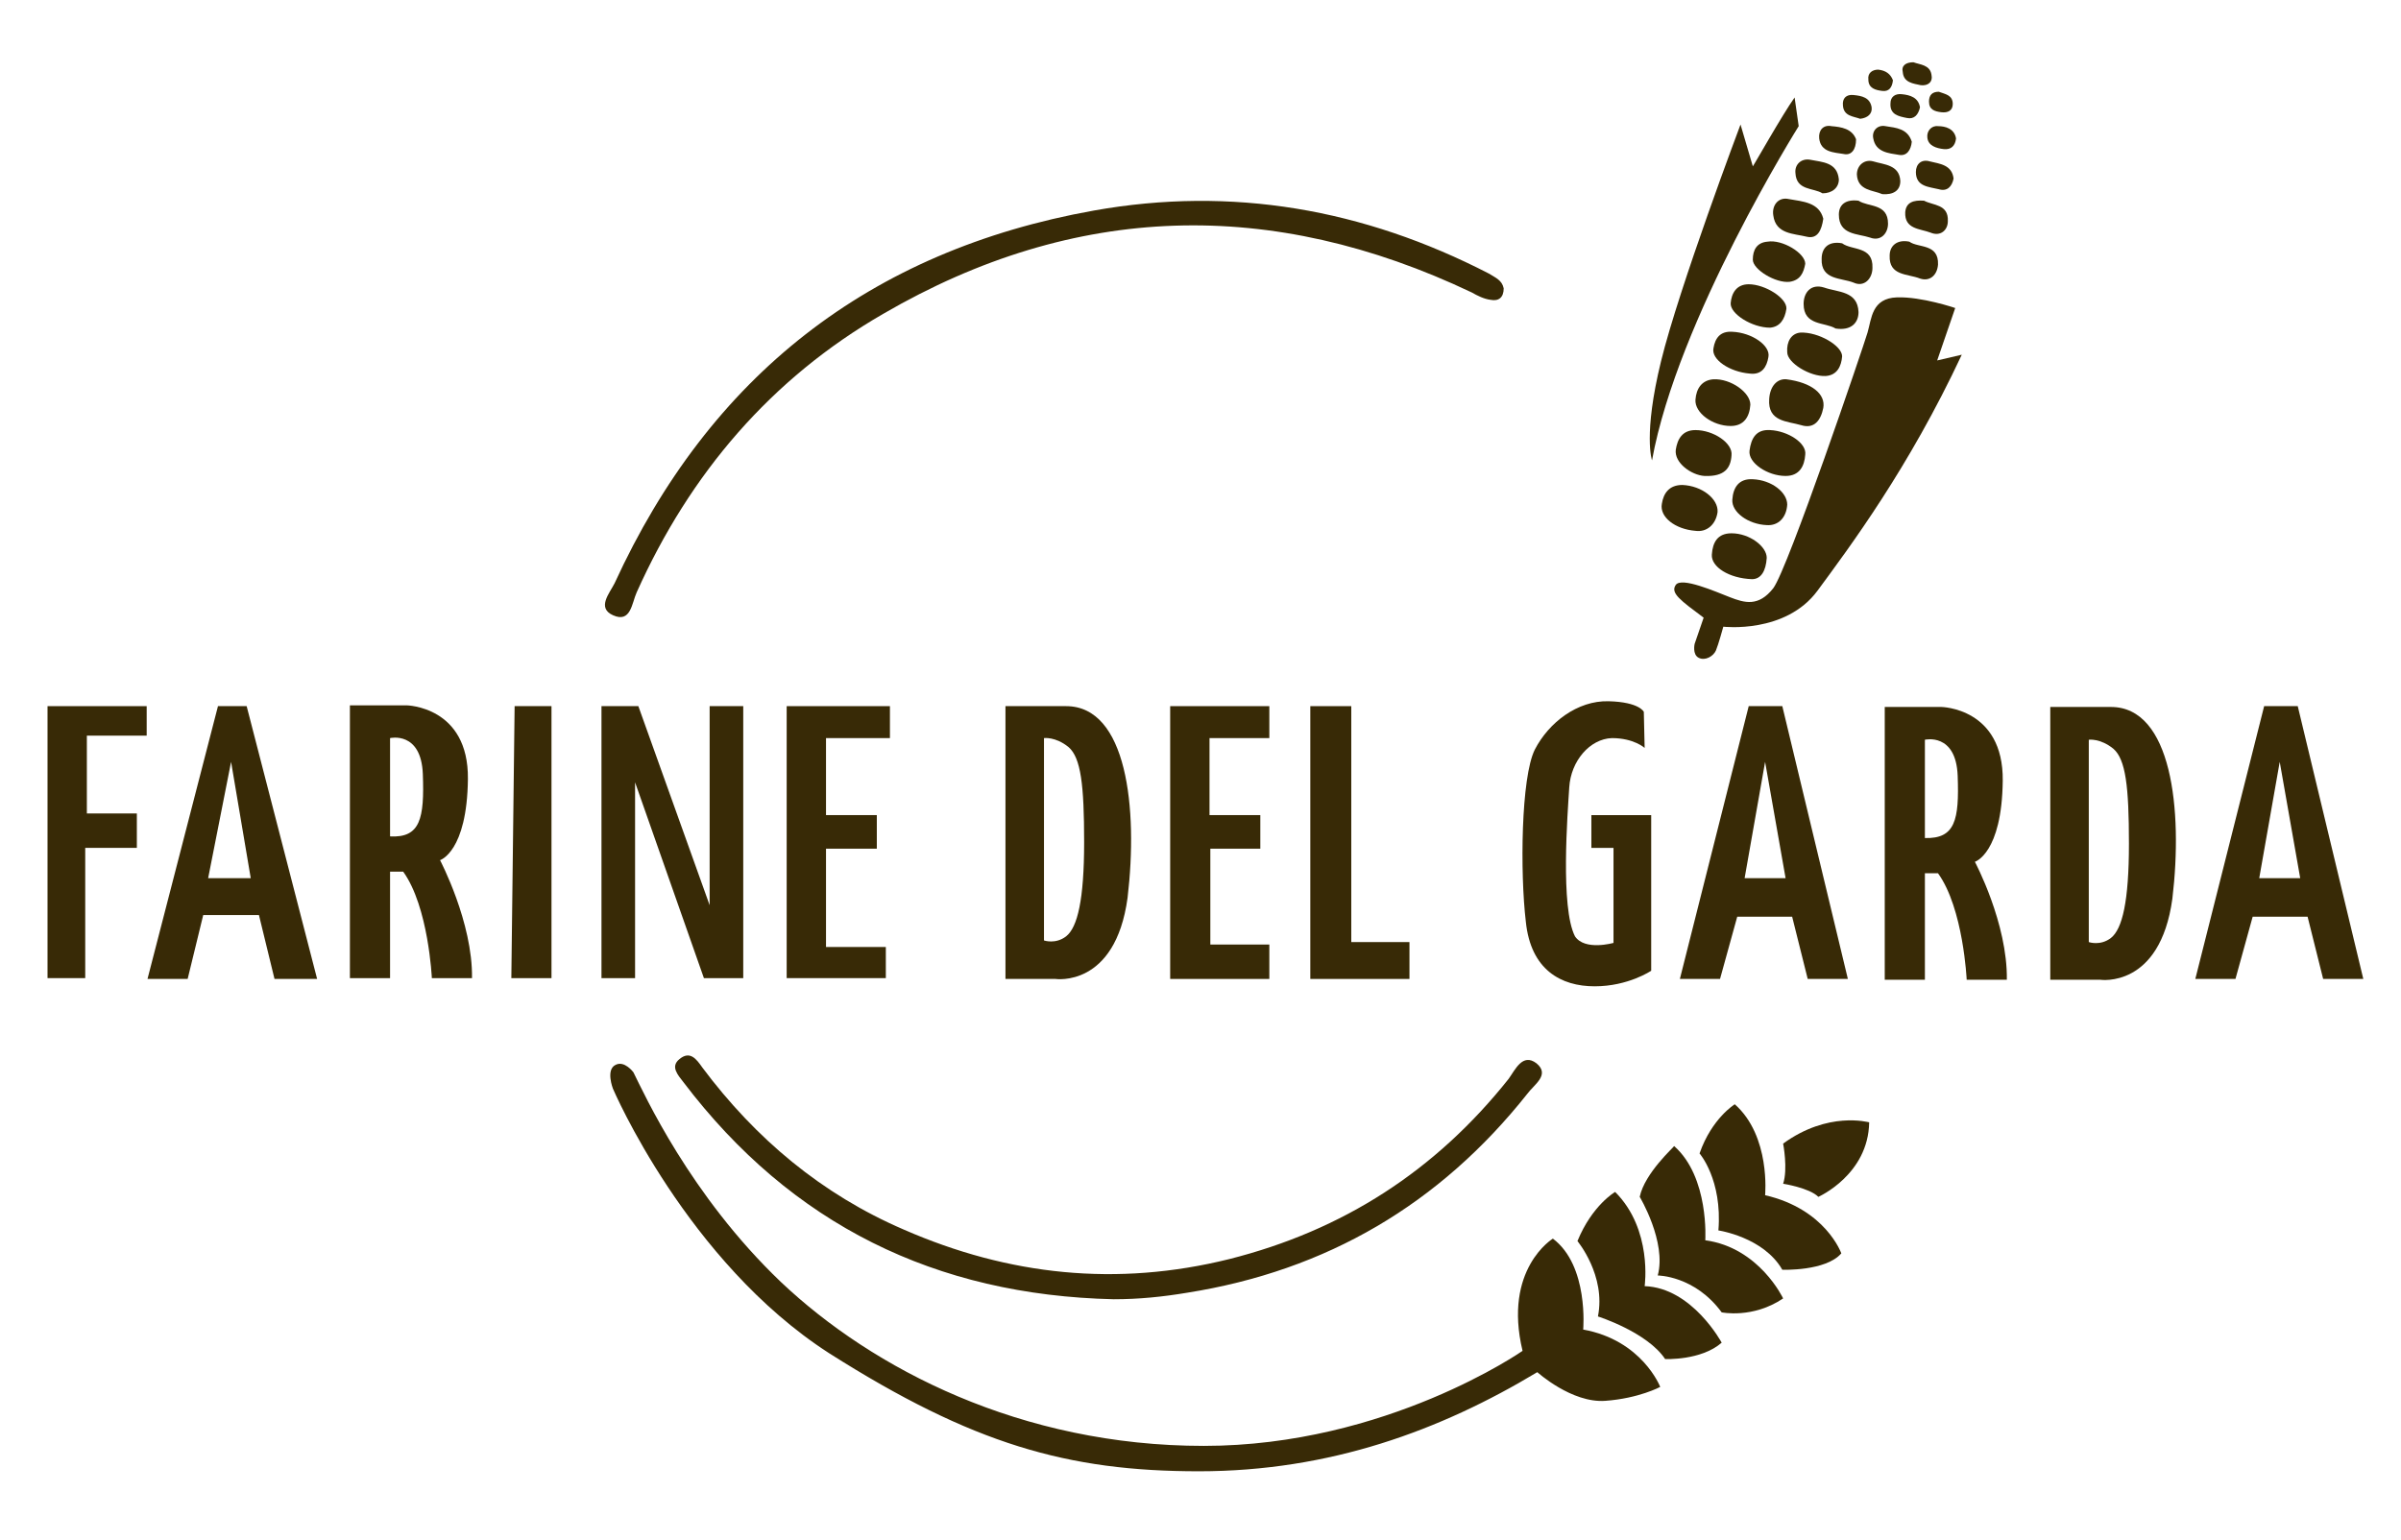 <?xml version="1.0" encoding="utf-8"?>
<!-- Generator: Adobe Illustrator 28.0.0, SVG Export Plug-In . SVG Version: 6.00 Build 0)  -->
<svg version="1.1" id="Livello_1" xmlns="http://www.w3.org/2000/svg" xmlns:xlink="http://www.w3.org/1999/xlink" x="0px" y="0px"
	 viewBox="0 0 293 188" style="enable-background:new 0 0 293 188;" xml:space="preserve">
<style type="text/css">
	.st0{fill:#382A06;}
</style>
<g id="Livello_1_00000024713056304179896730000005146976762233420718_">
	<path class="st0" d="M183.5,35.2c0,1.1-0.6,1.6-1.6,1.4c-0.8-0.1-1.6-0.5-2.3-0.9c-24.4-11.6-48.4-11-71.8,2.6
		c-13.7,7.9-23.6,19.5-30.1,34c-0.6,1.3-0.7,3.8-2.9,2.8c-2-0.9-0.4-2.7,0.2-3.9c11.6-25.3,31.1-40.6,58.5-45.5
		c16.8-3,32.9-0.2,48.2,7.7C182.5,33.9,183.3,34.2,183.5,35.2z"/>
	<path class="st0" d="M135.9,158.6c-21.7-0.5-39.3-9.1-52.5-26.5c-0.7-0.9-1.6-1.9-0.5-2.8c1.3-1.1,2.1,0,2.8,1
		c6.5,8.7,14.6,15.5,24.6,19.8c12.8,5.6,26,7,39.7,3.6c13.9-3.5,25.2-10.8,34.1-22c0.8-1.1,1.7-3.2,3.4-1.9c1.7,1.4-0.3,2.6-1.1,3.7
		c-10.7,13.5-24.5,21.6-41.5,24.3C141.9,158.3,139,158.6,135.9,158.6z"/>
	<path class="st0" d="M208,58.1c-1.6-0.1-3.7-1.6-3.5-3.2c0.2-1.3,0.8-2.4,2.4-2.4c2.2,0,4.6,1.6,4.4,3.1
		C211.2,57.1,210.5,58.2,208,58.1z"/>
	<path class="st0" d="M215.6,64.1c-2.3-0.1-4.3-1.6-4.2-3.1c0.1-1.5,0.8-2.6,2.5-2.5c2.3,0.1,4.2,1.6,4.2,3.1
		C218,63.2,217,64.2,215.6,64.1z"/>
	<path class="st0" d="M216,52.5c2.2,0.1,4.5,1.6,4.3,3c-0.1,1.4-0.7,2.6-2.4,2.6c-2.2,0-4.6-1.6-4.4-3.1S214.3,52.4,216,52.5z"/>
	<path class="st0" d="M213.6,49.4c-0.1,1.5-0.8,2.6-2.4,2.6c-2.2,0-4.4-1.6-4.3-3.2c0.1-1.4,0.8-2.4,2.2-2.5
		C211.2,46.2,213.6,47.9,213.6,49.4z"/>
	<path class="st0" d="M206.9,64.8c-2.5-0.2-4.4-1.7-4.1-3.3c0.2-1.3,0.9-2.3,2.5-2.3c2.4,0.1,4.4,1.7,4.3,3.3
		C209.4,64,208.3,65,206.9,64.8z"/>
	<path class="st0" d="M218,46.3c3.1,0.4,4.8,1.8,4.5,3.5c-0.3,1.5-1.1,2.6-2.7,2.1c-1.7-0.5-4.1-0.4-3.9-3.2
		C216,47.1,216.9,46.2,218,46.3z"/>
	<path class="st0" d="M213.8,70.7c-2.8-0.1-5-1.5-4.9-3s0.7-2.6,2.4-2.6c2.2,0,4.3,1.6,4.3,3C215.5,69.7,214.9,70.7,213.8,70.7z"/>
	<path class="st0" d="M216,40c-2.2,0-4.9-1.7-4.8-3c0.1-1.2,0.7-2.3,2.2-2.3c2,0,4.7,1.7,4.6,3C217.8,39,217.2,39.9,216,40z"/>
	<path class="st0" d="M219.7,40.6c2.2-0.1,5.1,1.6,5.1,2.9c-0.1,1.2-0.6,2.3-2,2.4c-1.9,0.1-4.7-1.6-4.7-2.9
		C218,41.7,218.6,40.7,219.7,40.6z"/>
	<path class="st0" d="M224,40.1c-1.3-0.8-3.9-0.3-3.9-3c0-1.4,0.9-2.5,2.5-2c1.7,0.6,4.1,0.4,4.2,3C226.8,39.4,225.9,40.4,224,40.1z
		"/>
	<path class="st0" d="M211.4,40.5c2.4,0.1,4.7,1.7,4.4,3.1c-0.2,1.2-0.8,2.2-2.3,2c-2.4-0.2-4.7-1.7-4.4-3.1
		C209.3,41.3,209.9,40.4,211.4,40.5z"/>
	<path class="st0" d="M224.8,29.7c1.2,0.9,3.8,0.3,3.7,3c0,1.3-1,2.4-2.3,1.8c-1.5-0.6-4-0.3-3.9-2.9
		C222.3,30.2,223.2,29.4,224.8,29.7z"/>
	<path class="st0" d="M220.3,32.2c-0.2,1.1-0.6,2-1.9,2.2c-1.7,0.2-4.5-1.5-4.5-2.7s0.5-2.1,1.8-2.2
		C217.5,29.2,220.3,30.9,220.3,32.2z"/>
	<path class="st0" d="M222.5,26.7c-0.2,1.4-0.7,2.5-2,2.2c-1.6-0.4-3.8-0.3-4.1-2.6c-0.2-1.2,0.6-2.3,1.9-2
		C220,24.6,222,24.7,222.5,26.7z"/>
	<path class="st0" d="M226.8,24.5c1.2,0.8,3.6,0.3,3.6,2.8c0,1.2-0.9,2.2-2.2,1.7c-1.5-0.5-3.8-0.3-3.8-2.8
		C224.4,25,225.2,24.3,226.8,24.5z"/>
	<path class="st0" d="M233,29.5c1.1,0.8,3.6,0.2,3.5,2.8c-0.1,1.3-1,2.1-2.2,1.7c-1.5-0.6-3.8-0.3-3.7-2.8
		C230.6,30,231.5,29.2,233,29.5z"/>
	<path class="st0" d="M229.7,23.7c-1.1-0.5-3-0.4-3.1-2.4c0-1.1,0.9-1.9,2-1.6c1.3,0.4,3.2,0.4,3.3,2.4
		C231.9,23.3,231,23.8,229.7,23.7z"/>
	<path class="st0" d="M222.4,23.6c-1.1-0.7-3.2-0.3-3.3-2.5c-0.1-1,0.7-1.8,1.8-1.6c1.5,0.3,3.3,0.3,3.5,2.4
		C224.4,22.9,223.6,23.6,222.4,23.6z"/>
	<path class="st0" d="M234.8,24.5c1.1,0.6,3,0.4,2.9,2.5c0,1.1-0.9,1.9-2.1,1.4c-1.3-0.5-3.2-0.4-3.1-2.5
		C232.6,24.7,233.5,24.4,234.8,24.5z"/>
	<path class="st0" d="M233.3,17.3c-0.1,1-0.6,1.8-1.6,1.6c-1.2-0.2-2.8-0.3-3.1-2c-0.2-0.9,0.5-1.7,1.5-1.5
		C231.4,15.6,232.8,15.7,233.3,17.3z"/>
	<path class="st0" d="M238.4,21.8c-0.2,1-0.8,1.6-1.8,1.3c-1.2-0.3-2.8-0.3-2.8-2.1c0-1,0.7-1.6,1.7-1.3
		C236.7,20,238.2,20.1,238.4,21.8z"/>
	<path class="st0" d="M226.5,17c0,1.3-0.6,2-1.5,1.8c-1.2-0.2-2.8-0.2-3-1.9c-0.1-1,0.5-1.7,1.5-1.5C224.7,15.5,226,15.7,226.5,17z"
		/>
	<path class="st0" d="M234.3,13.1c-0.2,0.9-0.7,1.5-1.6,1.3c-1-0.2-2.1-0.4-2-1.8c0-0.8,0.6-1.2,1.4-1.1
		C233.1,11.6,234.1,11.9,234.3,13.1z"/>
	<path class="st0" d="M227,14.5c-0.8-0.3-2-0.3-2.1-1.6c-0.1-0.9,0.4-1.4,1.3-1.3c1,0.1,2,0.3,2.2,1.5
		C228.5,13.9,227.9,14.4,227,14.5z"/>
	<path class="st0" d="M238.7,16.9c-0.1,0.9-0.6,1.4-1.5,1.3c-0.9-0.1-1.9-0.4-2-1.4c-0.1-0.8,0.5-1.5,1.3-1.4
		C237.4,15.4,238.5,15.7,238.7,16.9z"/>
	<path class="st0" d="M233.5,7.6c0.8,0.3,2,0.3,2.2,1.5c0.2,0.9-0.4,1.4-1.3,1.3c-0.9-0.2-2.1-0.3-2.2-1.6
		C232,8,232.6,7.6,233.5,7.6z"/>
	<path class="st0" d="M231,9.8c-0.1,0.9-0.5,1.4-1.3,1.3c-0.8-0.1-1.7-0.3-1.7-1.4c-0.1-0.8,0.5-1.2,1.2-1.2
		C230.1,8.6,230.7,9,231,9.8z"/>
	<path class="st0" d="M236.6,11.2c0.8,0.3,1.7,0.4,1.7,1.5c0,0.8-0.6,1.1-1.4,1s-1.5-0.3-1.5-1.3C235.4,11.6,235.8,11.2,236.6,11.2z
		"/>
	<path class="st0" d="M77.3,130.9c0,0-1.1-1.5-2.2-0.9c-1.2,0.6-0.3,2.9-0.3,2.9s9,21.1,26.4,32.3c17.5,11.1,29.1,14.4,45.1,14.4
		s29.5-5,41.3-12.1c0,0,4.2,3.8,8.3,3.5c4.1-0.3,6.7-1.7,6.7-1.7s-2.2-5.7-9.4-7c0,0,0.7-7.8-3.7-11.1c0,0-6.1,3.7-3.7,13.7
		c0,0-16.6,11.6-38.9,11.6s-40.4-9.4-51.6-20C84.2,145.9,78.6,133.5,77.3,130.9z"/>
	<path class="st0" d="M192.5,151.5c0,0,3.5,4.2,2.5,9.2c0,0,6,1.9,8.2,5.2c0,0,4.4,0.2,6.9-2c0,0-3.6-6.7-9.4-6.9
		c0,0,1-6.9-3.6-11.5C197.1,145.5,194.3,147.1,192.5,151.5z"/>
	<path class="st0" d="M200.1,146.1c0,0,3.3,5.5,2.2,9.6c0,0,4.5,0,7.8,4.5c0,0,3.8,0.8,7.5-1.7c0,0-2.9-6.2-9.5-7.1
		c0,0,0.5-7.7-3.8-11.5C204.3,140,200.7,143.2,200.1,146.1z"/>
	<path class="st0" d="M207.4,140.8c0,0,2.8,3.2,2.3,9.4c0,0,5.5,0.8,7.8,4.8c0,0,5.3,0.2,7.2-2c0,0-1.9-5.4-9.3-7.1
		c0,0,0.7-7.2-3.7-11.1C211.7,134.8,208.9,136.5,207.4,140.8z"/>
	<path class="st0" d="M217.6,139.6c0,0,0.6,3.1,0,4.9c0,0,3.2,0.5,4.3,1.6c0,0,6.1-2.7,6.2-9.1C228,137,223.1,135.6,217.6,139.6z"/>
	<path class="st0" d="M219,11.9l0.5,3.5c0,0-14.8,23.6-17.9,40.8c0,0-1.1-3.1,1.1-12.1s9.7-28.9,9.7-28.9l1.5,5.1
		C213.9,20.4,217.5,14,219,11.9z"/>
	<path class="st0" d="M207.9,75.4l-1.1,3.2c0,0-0.3,1.3,0.5,1.7s1.8-0.2,2.1-0.9s0.9-2.9,0.9-2.9s7.6,0.9,11.5-4.4
		s11.1-14.9,17.6-28.8l-3,0.7l2.2-6.4c0,0-4.1-1.4-7.1-1.3c-3.1,0.1-3.1,2.6-3.6,4.3s-9.7,28.8-11.5,31.2c-1.8,2.3-3.5,1.8-5.3,1.1
		c-1.8-0.7-5.9-2.5-6.6-1.5S205.1,73.3,207.9,75.4z"/>
</g>
<g id="Livello_2_00000062178398915720673230000014284963488913091713_">
	<polygon class="st0" points="5.8,119.4 5.8,86.2 17.9,86.2 17.9,89.8 10.6,89.8 10.6,99.3 16.7,99.3 16.7,103.5 10.4,103.5 
		10.4,119.4 	"/>
	<path class="st0" d="M30.1,86.2h-3.5L18,119.5h4.9l1.9-7.8h6.8l1.9,7.8h5.2L30.1,86.2z M25.4,107.2L28.2,93l2.4,14.2H25.4z"/>
	<path class="st0" d="M53.7,105c0,0,3.3-1,3.4-9.9s-7.5-9-7.5-9h-6.9v33.3h4.9v-13h1.6c3.1,4.3,3.5,13,3.5,13h4.9
		C57.7,112.6,53.7,105,53.7,105z M47.6,102.1v-12c0,0,3.8-0.9,4,4.4C51.8,99.9,51.3,102.3,47.6,102.1z"/>
	<path class="st0" d="M241,105.2c0,0,3.3-1,3.4-9.9s-7.5-9-7.5-9H230v33.3h4.9v-13h1.6c3.1,4.3,3.5,13,3.5,13h4.9
		C245,112.7,241,105.2,241,105.2z M234.9,102.3v-12c0,0,3.8-0.9,4,4.4C239.1,100.1,238.6,102.4,234.9,102.3z"/>
	<polygon class="st0" points="62.8,86.2 67.3,86.2 67.3,119.4 62.4,119.4 	"/>
	<polygon class="st0" points="73.4,86.2 77.9,86.2 86.6,110.5 86.6,86.2 90.7,86.2 90.7,119.4 85.9,119.4 77.5,95.5 77.5,119.4 
		73.4,119.4 	"/>
	<polygon class="st0" points="96,119.4 96,86.2 108.6,86.2 108.6,90.1 100.8,90.1 100.8,99.5 107,99.5 107,103.6 100.8,103.6 
		100.8,115.6 108.1,115.6 108.1,119.4 	"/>
	<polygon class="st0" points="142.8,86.2 142.8,119.5 154.9,119.5 154.9,115.3 147.7,115.3 147.7,103.6 153.8,103.6 153.8,99.5 
		147.6,99.5 147.6,90.1 154.9,90.1 154.9,86.2 	"/>
	<polygon class="st0" points="159.9,86.2 164.9,86.2 164.9,115 172,115 172,119.5 159.9,119.5 	"/>
	<path class="st0" d="M200.7,91.3c0,0-1.3-1.2-4-1.2c-2.7,0.1-5,2.8-5.2,6s-1.1,14.7,0.7,18.2c1.2,1.8,4.7,0.8,4.7,0.8v-11.6h-2.7
		v-4h7.3v19c0,0-2.8,1.9-6.9,1.9s-7.8-2-8.4-7.9c-0.7-5.9-0.6-17.6,1.1-21c1.7-3.3,5.2-6,9-5.9s4.3,1.3,4.3,1.3L200.7,91.3z"/>
	<path class="st0" d="M217.5,86.2h-4.1l-8.4,33.3h4.9l2.1-7.6h6.7l1.9,7.6h4.9L217.5,86.2z M212.9,107.2l2.5-14.2l2.5,14.2H212.9z"
		/>
	<path class="st0" d="M280.4,86.2h-4.1l-8.4,33.3h4.9l2.1-7.6h6.7l1.9,7.6h4.9L280.4,86.2z M275.7,107.2l2.5-14.2l2.5,14.2H275.7z"
		/>
	<path class="st0" d="M130.1,86.2c-7.4,0-7.4,0-7.4,0v33.3h6.1c0,0,7.3,1.1,8.8-9.9C138.9,98.6,137.5,86.2,130.1,86.2z M130.1,114.3
		c-1.3,1-2.7,0.5-2.7,0.5V90.1c0,0,1.4-0.2,3,1.1c1.5,1.3,1.9,4.6,1.9,11.6S131.5,113.2,130.1,114.3z"/>
	<path class="st0" d="M257.6,86.3c-7.4,0-7.4,0-7.4,0v33.3h6.1c0,0,7.3,1.1,8.8-9.9C266.4,98.8,265,86.3,257.6,86.3z M257.6,114.5
		c-1.3,1-2.7,0.5-2.7,0.5V90.3c0,0,1.4-0.2,3,1.1c1.5,1.3,1.9,4.6,1.9,11.6S259,113.4,257.6,114.5z"/>
</g>
</svg>
